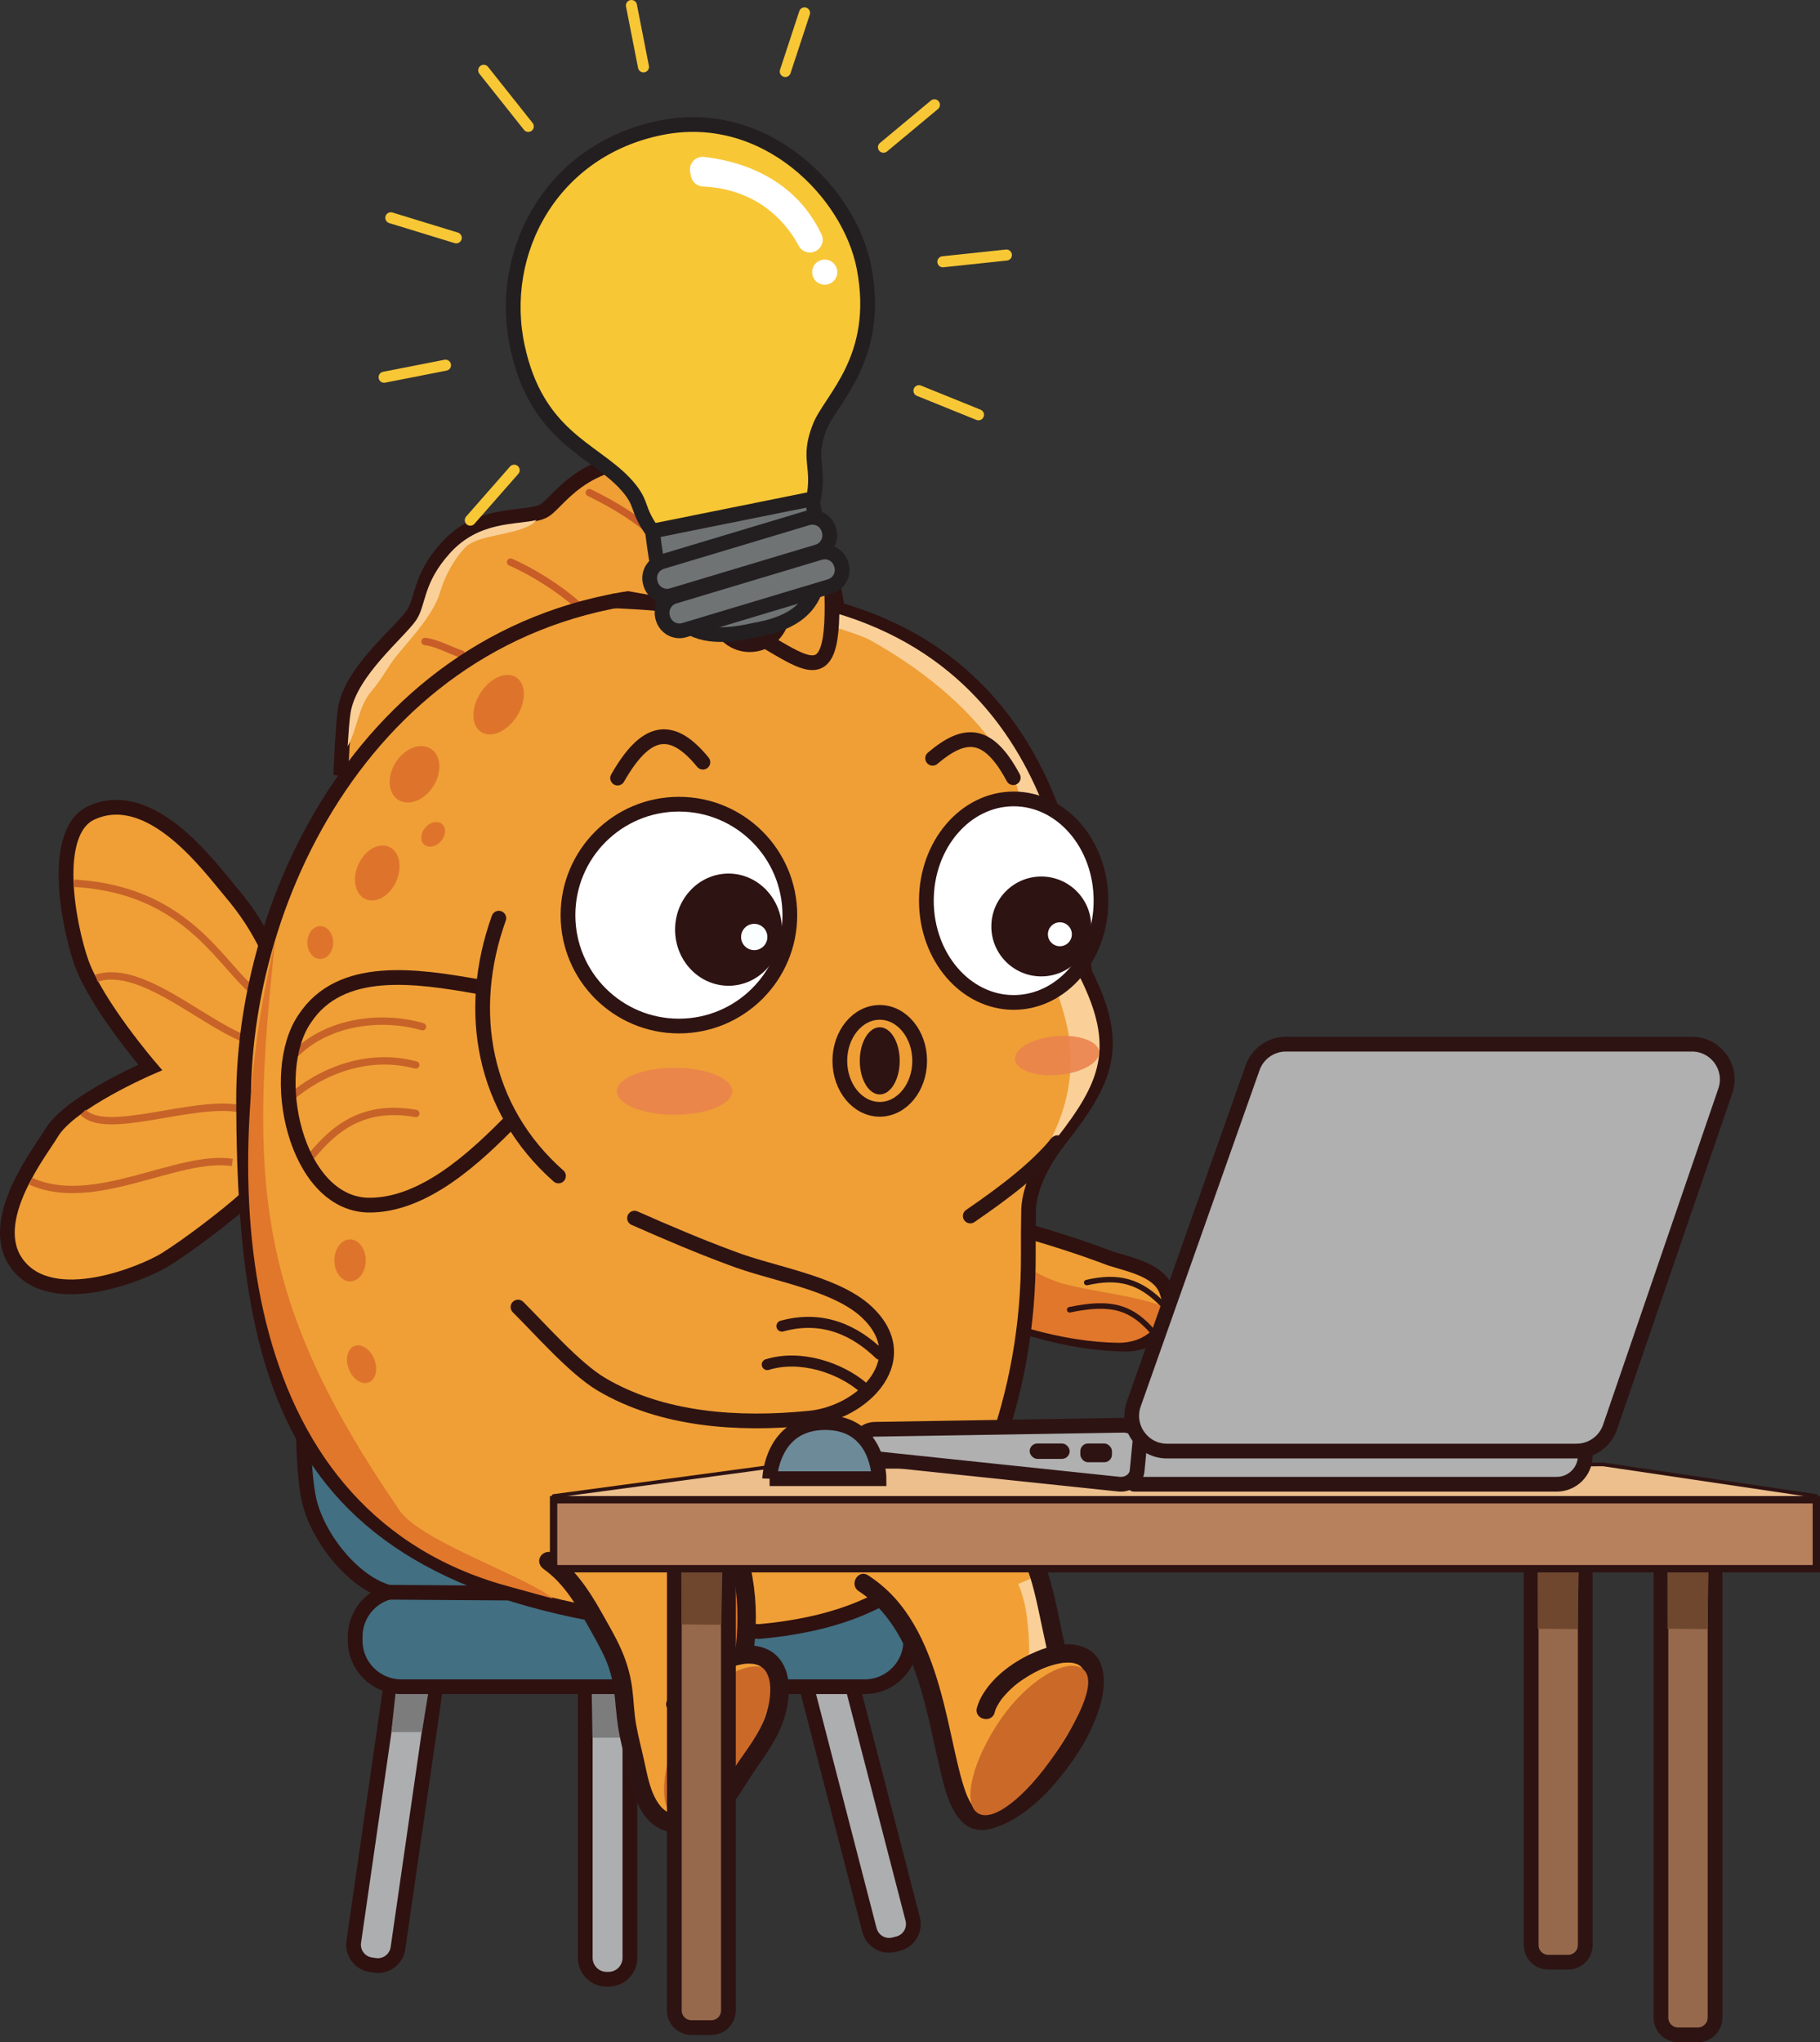 <?xml version="1.0" encoding="UTF-8"?><svg xmlns="http://www.w3.org/2000/svg" viewBox="0 0 494.17 554.53"><rect x="0" y="0" width="494.17" height="554.53" fill="#333333" stroke="none"/><defs><style>.cls-1{fill:#adaeb0;}.cls-2,.cls-3,.cls-4,.cls-5,.cls-6,.cls-7,.cls-8,.cls-9,.cls-10,.cls-11,.cls-12{fill:none;}.cls-2,.cls-3,.cls-13,.cls-14,.cls-6,.cls-15,.cls-7,.cls-8,.cls-9,.cls-10,.cls-11,.cls-16,.cls-12{stroke-miterlimit:10;}.cls-2,.cls-17,.cls-4,.cls-5,.cls-6,.cls-7,.cls-8,.cls-18,.cls-9,.cls-19,.cls-11,.cls-20,.cls-12{stroke-linecap:round;}.cls-2,.cls-4{stroke:#c85d28;}.cls-2,.cls-4,.cls-6,.cls-10,.cls-12{stroke-width:2px;}.cls-3,.cls-17,.cls-13,.cls-14,.cls-15,.cls-18,.cls-9,.cls-19,.cls-20,.cls-16{stroke-width:4px;}.cls-3,.cls-17,.cls-15{stroke:#2f1110;}.cls-21{fill:#fad098;}.cls-17{fill:#426f81;}.cls-17,.cls-4,.cls-5,.cls-18,.cls-19,.cls-20{stroke-linejoin:round;}.cls-22{fill:#fbfeff;}.cls-23{fill:#b8815e;}.cls-24{fill:#f2a036;}.cls-13,.cls-25{fill:#fff;}.cls-13,.cls-6,.cls-7,.cls-8,.cls-18,.cls-9,.cls-19,.cls-11,.cls-16{stroke:#2e1313;}.cls-26{fill:#231f20;}.cls-14{fill:#f8c736;}.cls-14,.cls-20{stroke:#231f20;}.cls-5{stroke:#f8c736;}.cls-5,.cls-7{stroke-width:3px;}.cls-27{fill:#de742c;}.cls-28,.cls-15{fill:#ef9f36;}.cls-29{fill:#2e1313;}.cls-30{fill:#e0772b;}.cls-8{stroke-width:1.5px;}.cls-31{fill:#2f1110;}.cls-18{fill:#afb0af;}.cls-32{fill:#7d7c7d;}.cls-33{fill:#cb6929;}.cls-34{fill:#ecbf8c;}.cls-19{fill:#96694c;}.cls-35{fill:#6e472e;}.cls-10,.cls-12{stroke:#c76328;}.cls-36,.cls-20{fill:#6f7374;}.cls-16{fill:#6d8a98;}.cls-37{fill:#eb834e;opacity:.88;}</style></defs><g id="chair"><path class="cls-1" d="M241.4,528.21c-2.5,0-4.69-1.69-5.31-4.12l-17.76-68.66,11.73-3.03,17.76,68.66c.37,1.42.16,2.9-.58,4.17-.75,1.26-1.94,2.16-3.36,2.53l-1.09.28c-.45.12-.92.18-1.38.18Z"/><path class="cls-31" d="M228.62,454.83l17.26,66.72c.23.9.1,1.84-.37,2.65-.47.8-1.23,1.38-2.14,1.61l-1.09.28c-.29.08-.59.11-.88.11-1.59,0-2.98-1.08-3.38-2.62l-17.26-66.72,7.86-2.03M231.49,449.96l-15.6,4.04,18.26,70.6c.87,3.38,3.92,5.62,7.25,5.62.62,0,1.25-.08,1.88-.24l1.09-.28c4.01-1.04,6.42-5.13,5.38-9.13l-18.26-70.6h0Z"/><path class="cls-1" d="M164.71,537.42c-3.2,0-5.8-2.6-5.8-5.8v-77.31h12.12v77.31c0,3.2-2.6,5.8-5.8,5.8h-.52Z"/><path class="cls-31" d="M169.03,456.31v75.31c0,2.1-1.7,3.8-3.8,3.8h-.52c-2.1,0-3.8-1.7-3.8-3.8v-75.31h8.12M173.03,452.31h-16.12v79.31c0,4.31,3.49,7.8,7.8,7.8h.52c4.31,0,7.8-3.49,7.8-7.8v-79.31h0Z"/><path class="cls-1" d="M102.63,533.71c-.26,0-.53-.02-.79-.06l-1.12-.16c-3-.43-5.09-3.23-4.65-6.22l10.13-70.19,11.99,1.73-10.13,70.19c-.39,2.69-2.72,4.71-5.43,4.71Z"/><path class="cls-31" d="M107.89,459.34l8.03,1.16-9.85,68.21c-.25,1.71-1.73,3-3.45,3-.17,0-.34-.01-.51-.04l-1.12-.16c-1.91-.28-3.23-2.05-2.96-3.96l9.85-68.21M104.5,454.81l-10.42,72.17c-.59,4.1,2.25,7.9,6.35,8.49l1.12.16c.36.05.72.08,1.08.08,3.66,0,6.87-2.69,7.41-6.42l10.42-72.17-15.95-2.3h0Z"/><polygon class="cls-32" points="160.87 471.84 169.11 471.84 169.16 454.17 160.57 453.79 160.87 471.84"/><polygon class="cls-32" points="114.56 470.3 106.25 470.3 108.62 448.59 118.05 448.89 114.56 470.3"/><path class="cls-17" d="M260.53,407.7c-1.9,10.26-10.97,21.98-20.03,25.56,4.04,2.07,6.8,6.28,6.8,11.12v1.1c0,6.91-5.61,12.51-12.52,12.51h-125.83c-6.91,0-12.51-5.6-12.51-12.51v-1.1c0-5.73,3.85-10.57,9.11-12.04-9.64-2.59-19.84-15.21-21.87-26.17-1.85-9.95-1.58-32.82-.89-42.92,1.14-16.54,20.29-16.35,20.29-16.35h132.84s24.34,1.34,25.48,17.87c.69,10.1.97,32.98-.89,42.92Z"/><line class="cls-17" x1="240.5" y1="433.26" x2="105.56" y2="432.34"/></g><g id="fish"><path class="cls-15" d="M226.36,179.61c2.82-10.4.44-24.05-5.27-32.89-7.29-11.25-21.94-19.49-35.16-21.49-26.12-3.95-33.72,10.54-37.93,13.26-4.63,3-17.08-.32-26.57,10.08-7.61,8.34-6.54,14.13-9.31,18.26-3.2,4.77-16.72,15.35-18.35,25.62-.64,4.04-1.18,16.31-1.18,16.31l10.99,2.36,115.65-20.71,7.14-10.81Z"/><path class="cls-15" d="M79.56,269.93c-7.37-11.98-8.05-17.37-17.18-28.09-6.06-7.23-21.55-28.32-37.45-21.19-11.34,5.08-6.31,30.88-2.78,40.83,4.24,11.62,18.64,28.36,18.64,28.36,0,0-21.82,9.38-26.77,17.75-2.9,4.91-18.06,23.88-9.37,35.59,9.54,12.85,34.4,2.48,40.35-1.23,6-3.73,16.79-11.93,21.93-16.64"/><path class="cls-10" d="M72.67,271.31c-10.8-3.44-17.75-29.54-52.59-31.48"/><path class="cls-10" d="M68.85,282.83c-11.94-3.12-29.98-21.45-42.67-17.21"/><path class="cls-10" d="M65.15,301.03c-12.88-2.39-36.26,7.56-42.59.98"/><path class="cls-10" d="M63.08,315.64c-14.89-2.29-37.49,12.89-54.74,5.09"/><path class="cls-4" d="M138.64,152.64c5.9,2.52,13.45,7.33,18.07,11.51"/><path class="cls-2" d="M115.4,174.19c2.96.25,7.01,2.48,9.9,3.42"/><path class="cls-15" d="M259.77,353.61c14.3,5.78,29.77,11.17,45.83,11.37,8.89-.09,13.66-7.06,11.35-13.86-1.72-6.01-9.21-7.49-15.38-9.39-8.56-3.25-17.31-6.01-26.26-8.48l-15.54,20.35Z"/><path class="cls-30" d="M303.85,364.61c7.17-.07,11.65-4.62,11.91-9.95-8.58-3.06-18.28-3.76-27.28-6.15-4.15-1.23-7.84-3.22-11.3-5.46-2.7-1.64-5.04-3.56-6.99-5.74l-12.17,15.93c14.3,5.78,29.77,11.17,45.83,11.37Z"/><path class="cls-15" d="M187.52,160.98c-82.35,2.05-121.48,78.36-121.38,137.74.15,87.64,17.26,139.12,140.1,144.28,38.29-3.48,53.14-20.97,63.14-47.3,6.69-17.61,9.92-36.35,9.83-55.19-.02-4.06,0-8.11.08-12.1.27-6.25,3.86-12.92,7.69-18.09,13.22-16.64,17.7-25.87,7.75-45.76-2.59-5.18,2.32-106.3-107.21-103.57Z"/><ellipse class="cls-27" cx="135.39" cy="191.33" rx="8.82" ry="5.87" transform="translate(-98.7 203.09) rotate(-57.59)"/><ellipse class="cls-27" cx="112.56" cy="210.23" rx="8.23" ry="6.05" transform="translate(-125.26 192.59) rotate(-57.59)"/><ellipse class="cls-27" cx="117.62" cy="226.54" rx="3.7" ry="2.82" transform="translate(-130.15 165.18) rotate(-48.65)"/><ellipse class="cls-27" cx="102.44" cy="237.01" rx="7.79" ry="5.63" transform="translate(-155.72 232.37) rotate(-65.59)"/><ellipse class="cls-27" cx="86.96" cy="255.93" rx="3.51" ry="4.47"/><ellipse class="cls-27" cx="95.04" cy="342.23" rx="4.26" ry="5.71"/><ellipse class="cls-27" cx="98.2" cy="370.4" rx="3.71" ry="5.31" transform="translate(-128.94 61.78) rotate(-21.5)"/><path class="cls-21" d="M293.16,265.21c9.56,19.13,5.79,28.39-6.28,43.88l-2.37,2.17,2.04-4.49c4.26-9.36,5.38-19.92,2.76-29.87-.02-.06-.03-.12-.05-.19-1.56-5.98-3.42-10.4-5.18-17.58-1.85-7.83-3.61-16.09-5.39-23.95-1.78-7.86-.27-17-3.46-24.04-7.69-15.98-23.88-29-39.16-37.43-2.09-1.15-9.49-3.46-9.49-3.46l-.16-3.93c67.77,19.69,64.51,94.46,66.72,98.9Z"/><polygon class="cls-28" points="223.82 160.36 224.85 170.24 165.44 159.6 170.2 150.96 223.82 160.36"/><path class="cls-2" d="M210.69,171.58c-.28-19.29-11.58-28.22-23.69-41.24"/><path class="cls-2" d="M160.01,133.75c14.54,7.11,23.78,15.04,31.53,29.35"/><path class="cls-28" d="M150.3,425.68c19.72,19.79,16.42,37.03,21.11,55.26,1.85,7.2,4.74,14.47,11.65,14.96,15.46,1.11,41.52-41.06,24.34-45.95-11.74-3.34,3.13-9.54-11.43-33.82"/><path class="cls-24" d="M232.21,427.87c32.14,27.78,18.61,65.54,32.54,66.67,16.82,1.37,17.27-12.36,21.7-15.91,6.11-4.9,14.44-28.65,7.29-29.69-21.01-3.06.11-18.02-32.27-45.78"/><path class="cls-21" d="M279.38,449.68l5.81-1.42-.38-9.77-4.43-10.07-3.92,1.69s1.64,3.25,2.35,8.85c.92,7.17.57,10.72.57,10.72Z"/><path class="cls-29" d="M270.07,464.96c.07-.24.15-.47.23-.71.21-.64-.07.07.11-.29.25-.52.51-1.02.81-1.51.15-.24.3-.47.46-.7.07-.1.5-.69.38-.53s.35-.42.43-.52c.22-.26.45-.51.68-.76,1.93-2.07,3.55-3.32,5.85-4.73,1.14-.7,2.33-1.34,3.55-1.9.15-.07.29-.13.44-.2.37-.17-.31.13.06-.03.29-.12.58-.23.88-.34.61-.23,1.22-.44,1.85-.62.56-.16,1.13-.31,1.71-.42.28-.06.55-.1.83-.15.12-.02.49-.06-.05,0,.17-.02.34-.04.5-.05.49-.04.97-.06,1.46-.05.25,0,.5.03.74.04.46.03-.05-.01-.13-.03.17.03.35.06.52.09.45.09.88.22,1.3.39-.51-.2-.08-.04.14.1.11.07.71.46.42.25s.15.14.24.22c.15.16.3.31.44.48-.44-.5,0,.01.09.18s.46.97.22.36c.19.49.31.99.43,1.5.09.41,0-.29.04.3.02.35.05.7.05,1.06,0,.67-.04,1.33-.12,2,.05-.42-.06.4-.09.56-.08.43-.16.85-.26,1.27-1.52,6.5-5.14,12.6-9.26,17.89-2.23,2.87-4.73,5.56-7.48,7.94-1.22,1.06-2.44,1.99-3.81,2.88-.65.42-1.31.82-1.99,1.18-.33.18-.66.35-1,.51s-.73.34-.77.35c-.64.26-1.3.48-1.97.67-.28.08-.57.14-.85.21-.16.04-.32.07-.48.1.62-.1.2-.02.06-.03-.15-.01-.33-.02-.48,0-.54.03.32.11.09.02-.13-.05-.3-.07-.44-.1-.12-.03-.69-.25-.23-.06.41.17-.33-.19-.5-.29-.34-.2-.25-.24.04.05-.14-.14-.31-.26-.45-.4-.24-.23-.45-.5-.68-.75.32.35.19.26,0-.03-.1-.15-.21-.31-.31-.46-.46-.74-.84-1.52-1.2-2.31-.17-.38.18.46-.07-.18-.07-.19-.15-.38-.22-.57-.18-.48-.35-.97-.51-1.47-.72-2.18-1.28-4.42-1.81-6.65-1.28-5.43-2.35-10.9-3.72-16.3-2.95-11.58-7.35-23.95-16.77-31.89-1.2-1.01-2.46-1.95-3.78-2.8-2.71-1.76-5.22,2.57-2.52,4.32,5.06,3.28,8.82,8.04,11.71,13.51s4.75,11.29,6.34,17.41c1.49,5.73,2.61,11.55,3.98,17.31.99,4.18,2.02,8.83,4.45,12.45.97,1.45,2.19,2.77,3.8,3.51,2.3,1.05,4.65.72,6.98-.09,6.98-2.42,12.77-7.88,17.36-13.51,4.78-5.87,9.03-12.64,11.04-20,1.39-5.07,1.76-12.25-3.78-15.02-4.84-2.42-10.76-.59-15.34,1.57-5.06,2.39-10.09,6.17-12.97,11.06-.63,1.07-1.15,2.24-1.49,3.44-.89,3.1,3.93,4.42,4.82,1.33h0Z"/><path class="cls-30" d="M199.11,425.96l-6.28-2.14s3.54,9.86,4.04,13.3c.39,2.72-.12,11-.12,11l5-.5-.38-21.47-2.26-.18Z"/><path class="cls-33" d="M184.97,468.65c-5.68,11.52-6.25,22.84-1.29,25.28,4.97,2.44,12.21-2.28,17.89-13.8,5.68-11.52,11.08-24.7,6.11-27.14-4.97-2.44-17.03,4.14-22.71,15.66Z"/><path class="cls-33" d="M271.71,466.82c-7.52,10.91-10.52,22.55-6.32,25.43,4.2,2.88,13.18-4.55,20.7-15.46,7.52-10.91,11.96-20.86,7.76-23.74-4.2-2.88-14.62,2.86-22.14,13.77Z"/><path class="cls-29" d="M185.58,463.98c3.05-4.59,7.11-9.01,12.35-11.07,1.19-.47,2.45-.84,3.71-1.05.38-.06.77-.11,1.21-.13.29-.01.58-.02.87,0,.1,0,1.06.09.69.04.9.14,1.49.33,1.93.6.66.4,1.16.81,1.44,1.22.93,1.33,1.3,2.92,1.36,4.55.09,2.4-.34,4.74-1.04,7.04-1.68,5.53-5.58,10.09-8.69,14.85-2.7,4.13-4.87,8.7-9.36,11.22-1.99,1.12-4.51,1.78-6.8,1.47-1.58-.21-3.08-1.24-4.01-2.42-2.6-3.27-3.38-7.83-4.27-11.9-.73-3.34-1.62-6.65-2.23-10.01s-.66-6.82-1.12-10.21c-.51-3.72-1.52-7.13-3.06-10.56s-3.52-6.77-5.39-10.09c-3.4-6.04-7.28-11.74-13.02-15.79-1.1-.78-2.78-.2-3.42.9-.73,1.25-.21,2.64.9,3.42,5.23,3.69,8.58,9.23,11.64,14.72,1.8,3.23,3.69,6.4,5.17,9.79,1.4,3.21,2.12,6.59,2.48,10.06.38,3.75.63,7.45,1.42,11.15.68,3.18,1.44,6.34,2.18,9.51,1.08,4.66,2.36,9.85,5.91,13.3,4.29,4.17,10.86,3.81,15.87,1.14s7.97-7.73,11.01-12.5c3.46-5.43,7.72-10.45,9.63-16.72,1.43-4.7,2.13-10.66-.57-15.06-3.1-5.06-9.27-5.43-14.46-3.8-7.15,2.24-12.58,7.71-16.63,13.81-1.79,2.69,2.54,5.19,4.32,2.52h0Z"/><path class="cls-29" d="M198.95,426.81c1.46,6.66,1.61,13.48.84,20.25-.15,1.34,1.26,2.5,2.5,2.5,1.48,0,2.35-1.15,2.5-2.5.82-7.22.54-14.48-1.02-21.58-.29-1.32-1.82-2.09-3.08-1.75-1.36.37-2.04,1.75-1.75,3.08h0Z"/><path class="cls-29" d="M289.19,447.11c-2.82-12.65-4.3-26.35-13.84-36.02-2.95-2.99-6.4-5.48-9.97-7.68-2.75-1.69-5.26,2.63-2.52,4.32,5.4,3.32,10.33,7.41,13.47,12.72,2.85,4.81,4.24,10.31,5.48,15.97.88,4,1.67,8.02,2.56,12.01.7,3.14,5.52,1.81,4.82-1.33h0Z"/><path class="cls-30" d="M150.19,434.09c-7.43-6.2-37.17-15.93-42.09-24.54-38.61-56.31-40.53-88.61-33.39-154.09-16.4,69.93-9.46,156.16,64.27,175.54"/><g id="face"><g id="eyes"><ellipse class="cls-13" cx="275.24" cy="244.56" rx="23.71" ry="27.63"/><circle class="cls-13" cx="184.34" cy="248.48" r="30.12"/><circle class="cls-29" cx="282.73" cy="251.56" r="13.56"/><ellipse class="cls-29" cx="197.81" cy="252.43" rx="14.51" ry="15.23"/><circle class="cls-25" cx="287.78" cy="253.68" r="3.25"/><circle class="cls-22" cx="204.79" cy="254.42" r="3.57"/></g><path class="cls-12" d="M78.9,287.54c8.66-9.95,23.81-12.2,35.82-8.76"/><path class="cls-12" d="M78.42,298.39c8.88-7.73,21.59-12.66,34.46-9.22"/><path class="cls-12" d="M84.95,313.47c6.06-7.29,13.97-13.62,27.95-11.13"/><path class="cls-3" d="M129.91,267.92c-17.07-3.02-37.47-6.08-47.18,8.7-10.08,14.69-2.63,50.08,17.19,50.61,15.18.23,29.3-13.08,39.4-23.43"/><path class="cls-9" d="M135.44,249.31c-9.05,25.24-4.34,51.86,16.2,70"/><path class="cls-9" d="M263.45,330.18c9.79-6.72,17.91-12.98,23.66-19.91"/><path class="cls-9" d="M167.69,211.27c7.54-13.2,14.47-14.95,23.16-4.31"/><path class="cls-9" d="M253.23,205.89c8.72-7.38,15.01-7.57,21.89,5.27"/><path class="cls-9" d="M166.95,163.15c8.92.45,17.97.79,26.48,3.75,23.02,8.52,34.16,28.79,32.28-9.38"/><ellipse class="cls-37" cx="183.14" cy="296.32" rx="15.67" ry="6.38"/><ellipse class="cls-37" cx="287.02" cy="286.61" rx="11.47" ry="5.27" transform="translate(-24.84 27.25) rotate(-5.21)"/></g><path class="cls-21" d="M100.91,187.61c3.05-3.51,4.7-7.32,7.78-10.75,3.84-4.55,9.29-10.66,10.87-16.25,1.15-4.09,3.81-9.01,6.98-12.18,3.4-3.12,11.85-2.97,17.28-5.73.7-.35,1.29-.88,1.82-1.49-5.56,1.35-15.58.22-23.5,9.02-7.42,8.24-6.38,13.97-9.08,18.06-3.12,4.72-16.3,15.18-17.89,25.34-.3,1.9-.57,5.62-.78,9.02,2.7-4.82,2.88-10.93,6.52-15.03Z"/><path class="cls-9" d="M172.29,330.76c8.69,3.84,17.42,7.57,26.32,10.86,10.9,4.21,26.89,6.43,35.8,13.8,15.22,13,.11,28.35-14.82,29.67-19.28,1.9-39.83.5-56.3-9.22-7.34-4.37-16.58-14.98-22.64-20.97"/><path class="cls-7" d="M234.48,376.81c-6.29-5.4-17.06-9.09-26.15-6.29"/><path class="cls-7" d="M238.87,367.72c-6.66-6.41-15.39-10.71-26.56-7.65"/><path class="cls-8" d="M315.93,354.42c-6.38-6.68-12.28-8.12-20.86-6.17"/><path class="cls-8" d="M313.22,361.86c-5.94-6.92-11.39-8.62-22.78-6.22"/><ellipse class="cls-9" cx="238.87" cy="288.05" rx="10.84" ry="13.16"/><ellipse class="cls-29" cx="238.87" cy="288.05" rx="5.42" ry="9.12"/></g><g id="table"><path class="cls-19" d="M415.75,406.21h14.68v121.94c0,2.56-2.08,4.64-4.64,4.64h-5.4c-2.56,0-4.64-2.08-4.64-4.64v-121.94h0Z"/><path class="cls-19" d="M183.1,423.97h14.68v121.94c0,2.56-2.08,4.64-4.64,4.64h-5.4c-2.56,0-4.64-2.08-4.64-4.64v-121.94h0Z"/><path class="cls-19" d="M450.99,422.31h14.68v125.51c0,2.6-2.11,4.71-4.71,4.71h-5.27c-2.6,0-4.71-2.11-4.71-4.71v-125.51h0Z"/><polygon class="cls-35" points="452.74 425.81 463.93 425.02 463.6 442.34 452.76 442.24 452.74 425.81"/><polygon class="cls-35" points="417.5 425.81 428.68 425.02 428.36 442.34 417.52 442.24 417.5 425.81"/><polygon class="cls-35" points="184.99 424.63 196.18 423.85 195.85 441.16 185.01 441.07 184.99 424.63"/><rect class="cls-23" x="150.3" y="406.21" width="342.87" height="19.74"/><polygon class="cls-34" points="493.18 406.21 435.36 397.63 208.38 398.39 150.3 406.21 493.18 406.21"/><rect class="cls-6" x="150.31" y="407.22" width="342.87" height="18.73"/><polyline class="cls-11" points="150.31 406.21 208.38 398.39 435.36 397.63 493.17 406.21"/></g><g id="laptop"><path class="cls-18" d="M307.9,391.06h122.54v4.2c0,4.28-3.47,7.75-7.75,7.75h-114.78v-11.95h0Z"/><path class="cls-18" d="M303.71,402.98l-66.7-7.01c-2.75-.34-4.48-2.81-3.62-5.15h0c.6-1.63,2.31-2.73,4.23-2.73l67.48-1.1c2.61,0,4.66,1.98,4.43,4.29l-.78,8.12c-.22,2.26-2.52,3.9-5.05,3.58Z"/><path class="cls-18" d="M428.09,394.01h-111.21c-6.62,0-11.25-6.55-9.04-12.79l32.27-91.3c1.35-3.83,4.98-6.4,9.04-6.4h110.24c6.58,0,11.21,6.48,9.07,12.7l-31.3,91.3c-1.33,3.88-4.98,6.48-9.07,6.48Z"/><rect class="cls-29" x="279.58" y="391.95" width="10.86" height="4.17" rx="2.08" ry="2.08"/><rect class="cls-29" x="293.34" y="391.95" width="8.58" height="5.09" rx="2.08" ry="2.08"/><path class="cls-16" d="M208.97,401.5h29.71s0-15.23-14.62-15.23-15.08,15.23-15.08,15.23Z"/></g><g id="lightbulb"><circle class="cls-29" cx="203.57" cy="166.18" r="10.87"/><path class="cls-14" d="M176.87,143.88c-4.38-6.32-2.04-7.16-7.42-12.88-8.84-9.18-23.68-12.77-28.91-36.63-5.69-25.97,9.28-53.85,39.11-59.72,28.39-5.59,51.08,17.83,54.95,38.02,4.75,24.73-9.21,35.79-12.07,43.36-3.46,8.85.23,10.42-1.7,19.67"/><path class="cls-20" d="M220.48,135.48c3.96,20.16,4.2,32.32-15.8,35.66-21.73,5.03-25.06-6.59-27.53-26.93l43.33-8.73Z"/><path class="cls-36" d="M184.47,171.28c-2.03,0-3.85-1.36-4.44-3.3l-.08-.27c-.73-2.44.66-5.03,3.1-5.77l39.56-11.88c.43-.13.88-.2,1.33-.2,2.03,0,3.85,1.36,4.44,3.3l.08.27c.73,2.45-.66,5.03-3.11,5.77l-39.56,11.88c-.43.13-.88.2-1.33.2Z"/><path class="cls-26" d="M223.95,151.87c1.13,0,2.18.74,2.52,1.88l.08.27c.42,1.39-.37,2.86-1.76,3.28l-39.56,11.88c-.25.08-.51.11-.76.11-1.13,0-2.18-.74-2.52-1.88l-.08-.27c-.42-1.39.37-2.86,1.76-3.28l39.56-11.88c.25-.08.51-.11.76-.11M223.95,147.87c-.65,0-1.29.09-1.91.28l-39.56,11.88c-1.7.51-3.09,1.65-3.93,3.21-.84,1.56-1.02,3.35-.51,5.05l.08.27c.84,2.78,3.45,4.73,6.35,4.73.65,0,1.29-.09,1.91-.28l39.56-11.88c1.7-.51,3.09-1.65,3.93-3.21.84-1.56,1.02-3.35.51-5.05l-.08-.27c-.84-2.78-3.45-4.73-6.35-4.73h0Z"/><circle class="cls-25" cx="223.93" cy="73.9" r="3.41"/><path class="cls-25" d="M220.83,68.43h0c2.03-.56,3.15-2.81,2.25-4.72-7.72-16.48-23.99-20.26-31.96-21.1-2.3-.25-4.18,1.83-3.73,4.11l.22,1.14c.31,1.56,1.64,2.7,3.23,2.78,16.11.75,23.46,11.22,26.03,16.11.75,1.43,2.4,2.13,3.96,1.7Z"/><line class="cls-5" x1="139.61" y1="127.67" x2="127.7" y2="141.24"/><line class="cls-5" x1="120.96" y1="99.16" x2="104.29" y2="102.43"/><line class="cls-5" x1="123.88" y1="64.58" x2="106.12" y2="59.14"/><line class="cls-5" x1="143.44" y1="34.32" x2="131.34" y2="19.09"/><line class="cls-5" x1="174.72" y1="18.16" x2="171.45" y2="1.5"/><line class="cls-5" x1="213.22" y1="19.41" x2="218.45" y2="3.5"/><line class="cls-5" x1="239.88" y1="39.98" x2="253.71" y2="28.46"/><line class="cls-5" x1="256.01" y1="71.08" x2="273.26" y2="69.25"/><line class="cls-5" x1="249.52" y1="106.09" x2="265.68" y2="112.63"/><path class="cls-36" d="M181.11,161.87c-2.03,0-3.85-1.36-4.44-3.3l-.08-.27c-.73-2.45.66-5.04,3.1-5.77l39.56-11.88c.43-.13.88-.2,1.33-.2,2.03,0,3.85,1.36,4.44,3.3l.08.27c.74,2.45-.66,5.04-3.1,5.77l-39.56,11.88c-.43.13-.88.2-1.33.2Z"/><path class="cls-26" d="M220.59,142.46c1.13,0,2.18.74,2.52,1.88l.08.27c.42,1.39-.37,2.86-1.76,3.28l-39.56,11.88c-.25.08-.51.11-.76.11-1.13,0-2.18-.74-2.52-1.88l-.08-.27c-.42-1.39.37-2.86,1.76-3.28l39.56-11.88c.25-.08.51-.11.76-.11M220.59,138.46c-.65,0-1.29.09-1.91.28l-39.56,11.88c-3.5,1.05-5.5,4.76-4.45,8.26l.08.27c.84,2.78,3.45,4.73,6.35,4.73.65,0,1.29-.09,1.91-.28l39.56-11.88c1.7-.51,3.09-1.65,3.93-3.21.84-1.56,1.02-3.35.51-5.05l-.08-.27c-.84-2.78-3.45-4.73-6.35-4.73h0Z"/></g></svg>